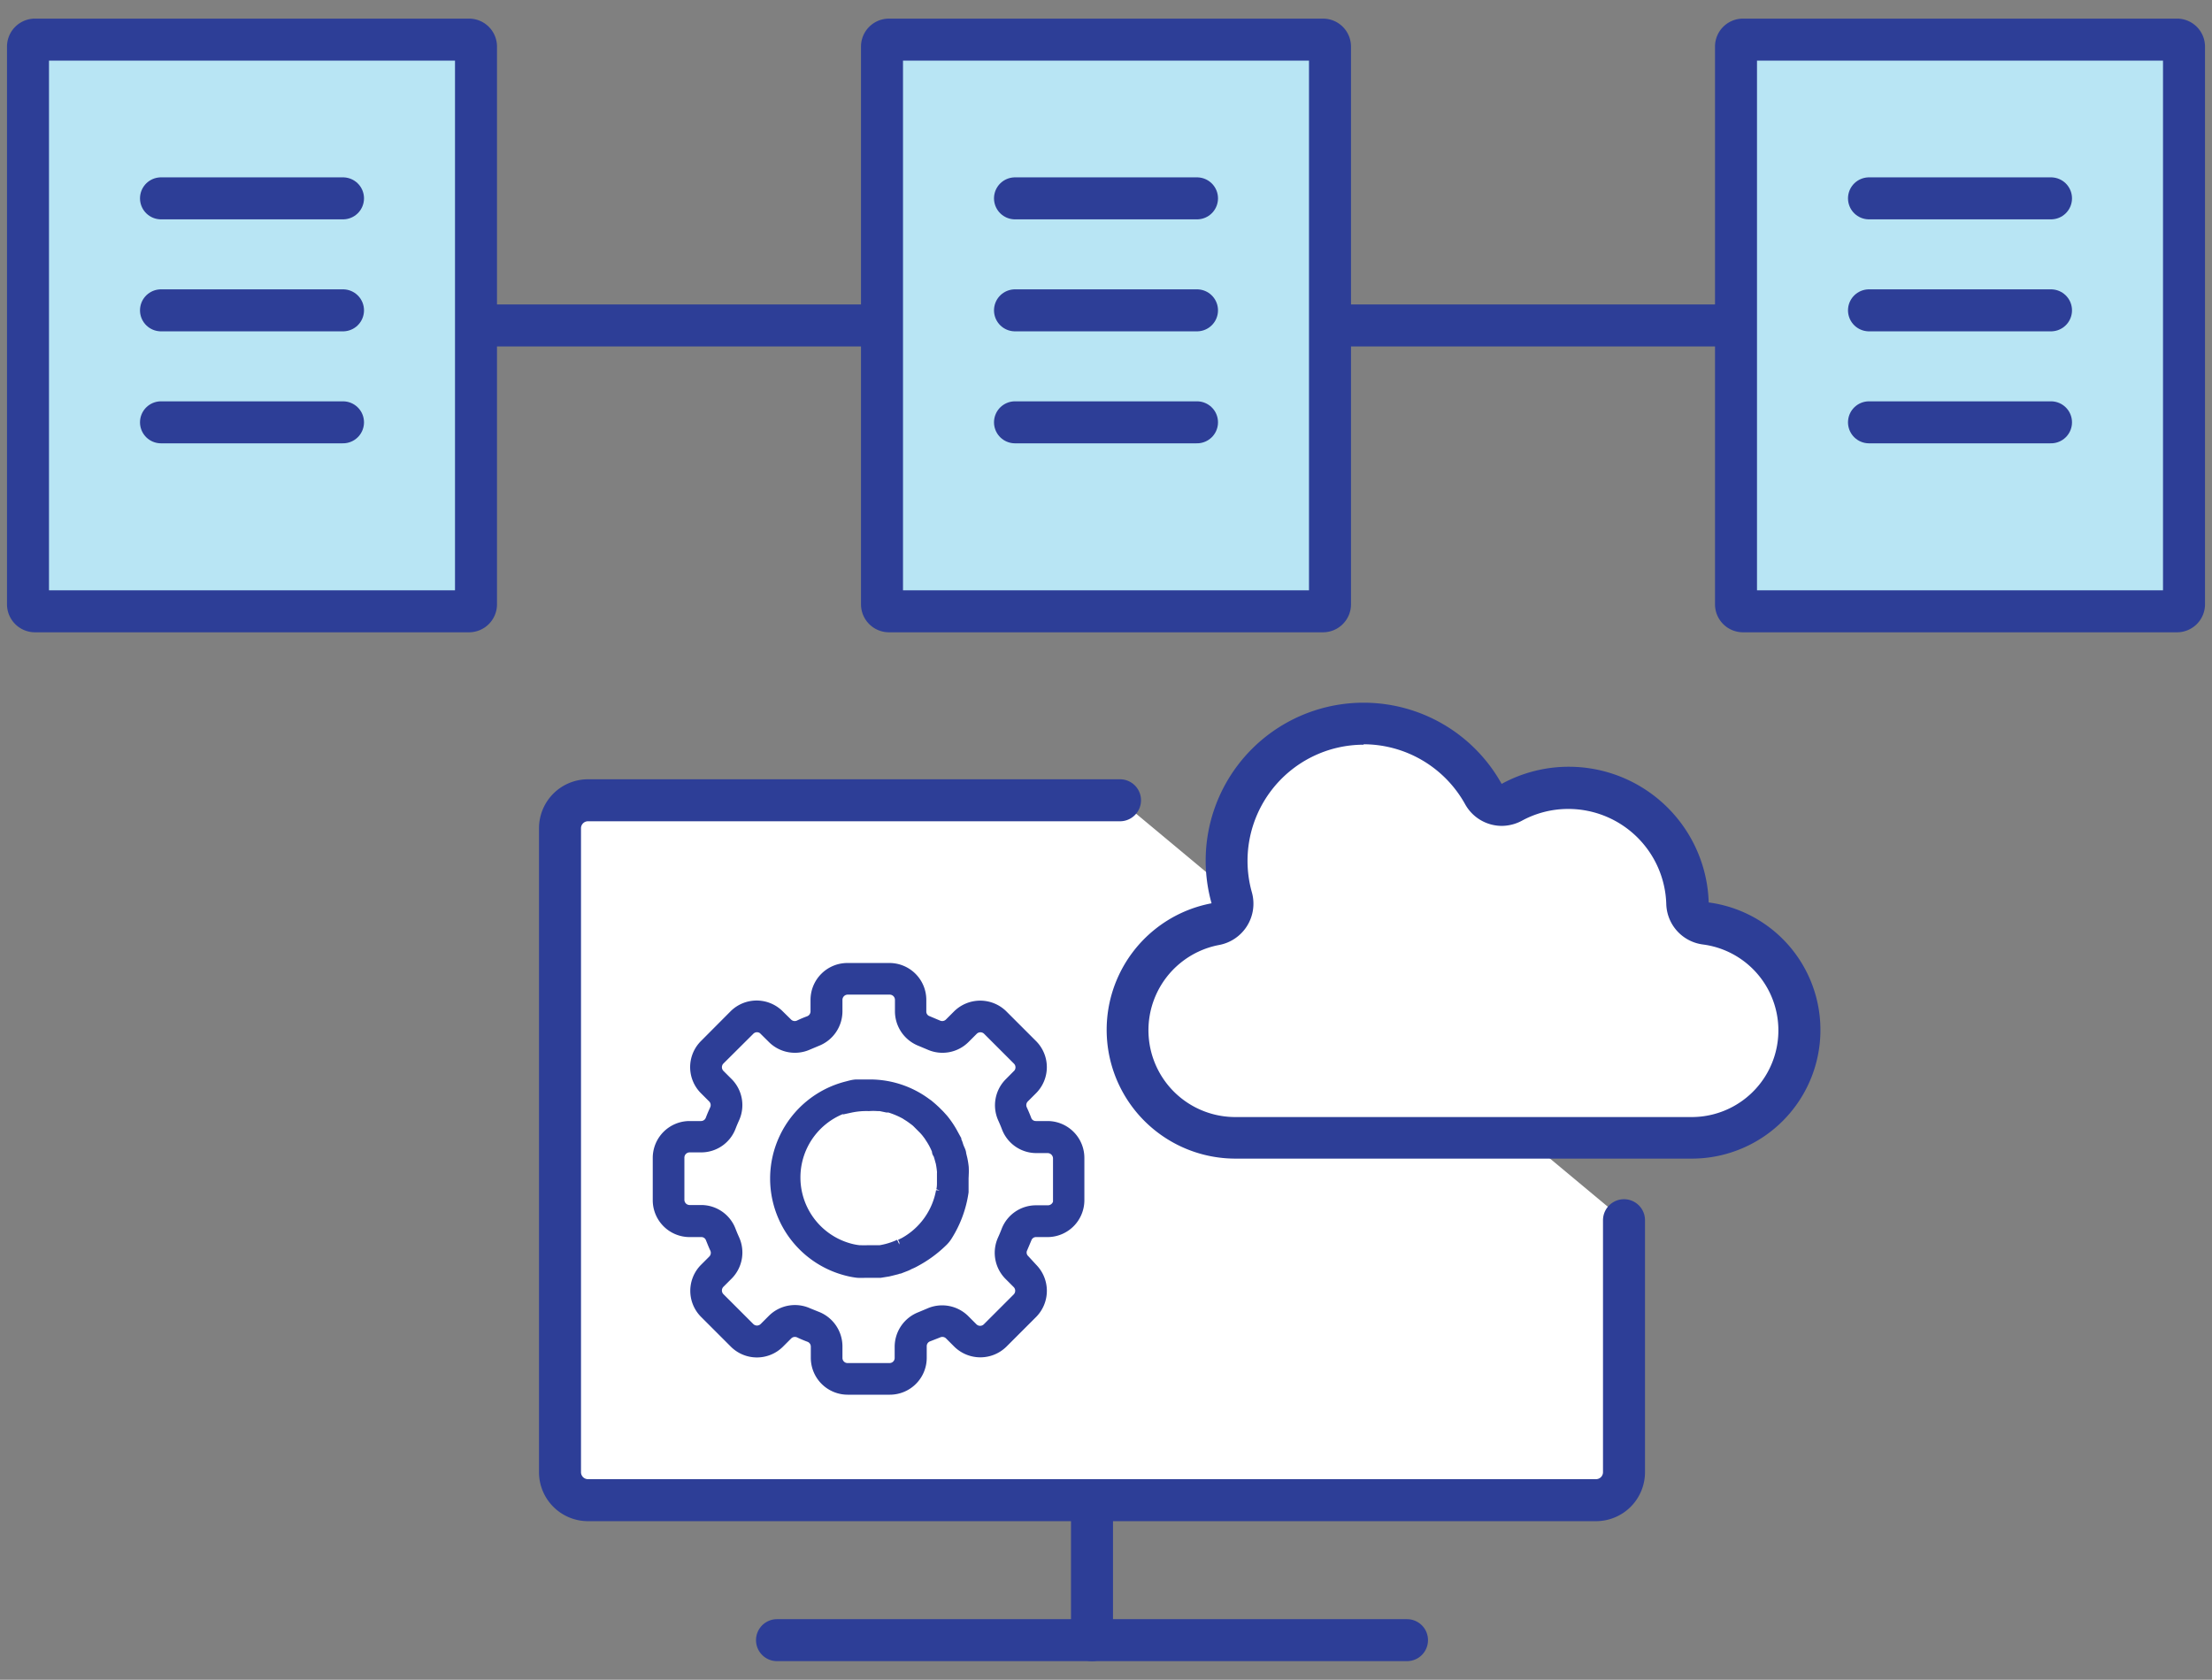 <svg id="レイヤー_1" data-name="レイヤー 1" xmlns="http://www.w3.org/2000/svg" viewBox="0 0 158 120"><rect x="0" y="0" width="158" height="120" fill="#808080" stroke="none"/><defs><style>.cls-1,.cls-3{fill:#fff;}.cls-1,.cls-2,.cls-6{stroke:#2d3e97;}.cls-1,.cls-6{stroke-linecap:round;stroke-linejoin:round;stroke-width:3px;}.cls-2,.cls-4{fill:#2d3e97;}.cls-2{stroke-miterlimit:10;stroke-width:0.75px;}.cls-5,.cls-6{fill:#b8e5f4;}</style></defs><path class="cls-1" d="M116,87.17v18a2,2,0,0,1-2,2H42a2,2,0,0,1-2-2v-46a2,2,0,0,1,2-2H80"/><line class="cls-1" x1="78" y1="107.17" x2="78" y2="117.17"/><line class="cls-1" x1="55.5" y1="117.17" x2="100.5" y2="117.17"/><path class="cls-2" d="M74.85,80.46H74a.72.72,0,0,1-.7-.49c-.09-.24-.19-.47-.3-.71a.75.75,0,0,1,.15-.84l.59-.59a2.26,2.26,0,0,0,0-3.19l-2.13-2.13a2.28,2.28,0,0,0-3.19,0l-.59.59a.75.75,0,0,1-.84.15l-.71-.3a.72.72,0,0,1-.49-.7v-.82a2.26,2.26,0,0,0-2.26-2.26h-3a2.26,2.26,0,0,0-2.26,2.26v.82a.75.75,0,0,1-.48.7,7.56,7.56,0,0,0-.71.3.75.75,0,0,1-.84-.15l-.6-.59a2.26,2.26,0,0,0-3.19,0l-2.12,2.13a2.26,2.26,0,0,0,0,3.19l.59.59a.75.75,0,0,1,.15.84c-.11.24-.21.47-.3.71a.74.74,0,0,1-.7.49h-.83A2.26,2.26,0,0,0,47,82.72v3A2.26,2.26,0,0,0,49.26,88h.83a.72.72,0,0,1,.69.48c.1.24.19.48.3.71a.75.75,0,0,1-.15.84l-.59.59a2.26,2.26,0,0,0,0,3.19l2.13,2.13a2.26,2.26,0,0,0,3.19,0l.59-.59a.75.75,0,0,1,.84-.15c.23.11.47.21.71.3a.74.74,0,0,1,.49.7V97a2.26,2.26,0,0,0,2.26,2.26h3A2.26,2.26,0,0,0,65.82,97v-.83a.74.74,0,0,1,.49-.7L67,95.2a.75.75,0,0,1,.84.15l.59.59a2.28,2.28,0,0,0,3.19,0l2.13-2.13a2.28,2.28,0,0,0,0-3.19L73.18,90a.72.72,0,0,1-.15-.84l.3-.71A.72.72,0,0,1,74,88h.82a2.26,2.26,0,0,0,2.26-2.26v-3A2.26,2.26,0,0,0,74.85,80.46Zm.76,5.27a.76.76,0,0,1-.76.75H74a2.25,2.25,0,0,0-2.11,1.46c-.08.21-.17.42-.26.62a2.27,2.27,0,0,0,.45,2.53l.59.59a.75.75,0,0,1,0,1.06h0l-2.13,2.13a.75.75,0,0,1-1.06,0l-.59-.59a2.27,2.27,0,0,0-2.53-.45l-.62.26a2.28,2.28,0,0,0-1.46,2.1V97a.74.74,0,0,1-.75.75h-3A.74.74,0,0,1,59.8,97v-.83a2.28,2.28,0,0,0-1.46-2.11l-.62-.25a2.26,2.26,0,0,0-2.53.45l-.59.59a.75.75,0,0,1-1.06,0h0l-2.13-2.13a.75.75,0,0,1,0-1.06l.59-.59a2.27,2.27,0,0,0,.45-2.53c-.09-.2-.18-.41-.26-.62a2.25,2.25,0,0,0-2.1-1.46h-.83a.75.75,0,0,1-.75-.75v-3a.75.75,0,0,1,.75-.76h.83a2.25,2.25,0,0,0,2.1-1.45c.08-.21.17-.42.26-.62A2.26,2.26,0,0,0,52,77.36l-.59-.59a.75.75,0,0,1,0-1.06h0l2.13-2.12a.74.74,0,0,1,1.06,0l.59.59a2.26,2.26,0,0,0,2.53.45l.62-.26a2.28,2.28,0,0,0,1.46-2.11v-.82a.75.75,0,0,1,.75-.76h3a.75.75,0,0,1,.75.76v.82a2.28,2.28,0,0,0,1.46,2.11l.62.26a2.26,2.26,0,0,0,2.53-.45l.59-.59a.75.75,0,0,1,1.06,0l2.13,2.13a.75.75,0,0,1,0,1.06l-.59.59a2.26,2.26,0,0,0-.45,2.53c.09.2.18.41.26.62A2.25,2.25,0,0,0,74,82h.83a.76.76,0,0,1,.76.76v3Z"/><path class="cls-2" d="M68.82,83.92a4.93,4.93,0,0,0,0-.54,5.62,5.62,0,0,0-.09-.57l-.09-.37c0-.15-.09-.3-.15-.45s-.07-.21-.11-.32-.21-.47-.33-.7l0,0a6.62,6.62,0,0,0-.67-1l-.07-.08c-.11-.12-.21-.24-.33-.35l-.18-.18-.23-.21-.27-.23-.13-.09a6.73,6.73,0,0,0-4-1.34h-.23l-.48,0-.26,0c-.24,0-.49.08-.73.14a6.78,6.78,0,0,0,0,13.13h0a5.49,5.49,0,0,0,.79.15,4.73,4.73,0,0,0,.53,0l.35,0,.66,0h.08l.56-.09.21-.05.4-.1.31-.11.32-.11a2,2,0,0,0,.29-.14,2.64,2.64,0,0,0,.38-.18h0a8.48,8.48,0,0,0,1.92-1.39,2.19,2.19,0,0,0,.41-.5,8,8,0,0,0,1.13-3.09c0-.14,0-.29,0-.44s0-.27,0-.41,0-.08,0-.12S68.82,84,68.82,83.92Zm-8.09-4.8A5.45,5.45,0,0,1,62.06,79a4.6,4.6,0,0,1,.64,0l.17,0,.48.1.16,0a6.08,6.08,0,0,1,1.15.48l.17.11a4,4,0,0,1,.34.23l.19.14a5,5,0,0,1,.42.38l.15.17a3.58,3.58,0,0,1,.26.29l.16.21.22.34.11.19a5.52,5.52,0,0,1,.26.55c0,.07,0,.15.08.23a4.17,4.17,0,0,1,.13.42l.06.21a6.17,6.17,0,0,1,.09.62.86.86,0,0,1,0,.16c0,.18,0,.35,0,.52s0,.13,0,.19,0,.37-.07.55a5.28,5.28,0,0,1-2.65,3.69l-.27.13-.07,0a5.31,5.31,0,0,1-1.37.42l-.1,0-.28,0-.37,0H62a4.9,4.9,0,0,1-.54,0h-.09a4.34,4.34,0,0,1-.61-.11,5.27,5.27,0,0,1,0-10.21Z"/><path class="cls-3" d="M88.2,81.27A7.69,7.69,0,0,1,86.8,66,1.5,1.5,0,0,0,88,64.12a9.67,9.67,0,0,1-.37-2.67A9.79,9.79,0,0,1,106,56.7a1.49,1.49,0,0,0,1.31.77,1.53,1.53,0,0,0,.71-.18,8.54,8.54,0,0,1,12.58,7.23,1.49,1.49,0,0,0,1.3,1.43,7.7,7.7,0,0,1-1,15.32Z"/><path class="cls-4" d="M97.39,53.17a8.31,8.31,0,0,1,7.25,4.26A3,3,0,0,0,107.26,59a3.09,3.09,0,0,0,1.43-.36,6.9,6.9,0,0,1,3.33-.85,7,7,0,0,1,7,6.8,3,3,0,0,0,2.6,2.88,6.19,6.19,0,0,1-.85,12.33H88.2a6.2,6.2,0,0,1-1.13-12.29,3,3,0,0,0,2.35-3.76,8.3,8.3,0,0,1,8-10.55m0-3A11.28,11.28,0,0,0,86.54,64.53,9.2,9.2,0,0,0,88.2,82.77h32.6a9.19,9.19,0,0,0,1.25-18.3A10,10,0,0,0,107.26,56a11.28,11.28,0,0,0-9.87-5.8Z"/><line class="cls-1" x1="144.5" y1="23.25" x2="13.5" y2="23.25"/><rect class="cls-5" x="2" y="2.83" width="32" height="40.83" rx="0.5"/><path class="cls-4" d="M32.5,4.33V42.17H3.5V4.33h29m1-3H2.5a2,2,0,0,0-2,2V43.17a2,2,0,0,0,2,2h31a2,2,0,0,0,2-2V3.33a2,2,0,0,0-2-2Z"/><line class="cls-6" x1="11.5" y1="14.17" x2="24.5" y2="14.17"/><line class="cls-6" x1="11.5" y1="22.17" x2="24.5" y2="22.17"/><line class="cls-6" x1="11.5" y1="30.17" x2="24.5" y2="30.17"/><rect class="cls-5" x="63" y="2.83" width="32" height="40.83" rx="0.5"/><path class="cls-4" d="M93.5,4.33V42.17h-29V4.33h29m1-3h-31a2,2,0,0,0-2,2V43.17a2,2,0,0,0,2,2h31a2,2,0,0,0,2-2V3.33a2,2,0,0,0-2-2Z"/><line class="cls-6" x1="72.5" y1="14.17" x2="85.5" y2="14.17"/><line class="cls-6" x1="72.5" y1="22.17" x2="85.5" y2="22.17"/><line class="cls-6" x1="72.5" y1="30.17" x2="85.5" y2="30.17"/><rect class="cls-5" x="124" y="2.83" width="32" height="40.83" rx="0.5"/><path class="cls-4" d="M154.5,4.33V42.17h-29V4.33h29m1-3h-31a2,2,0,0,0-2,2V43.17a2,2,0,0,0,2,2h31a2,2,0,0,0,2-2V3.33a2,2,0,0,0-2-2Z"/><line class="cls-6" x1="133.5" y1="14.17" x2="146.5" y2="14.17"/><line class="cls-6" x1="133.5" y1="22.17" x2="146.5" y2="22.17"/><line class="cls-6" x1="133.5" y1="30.17" x2="146.5" y2="30.17"/></svg>